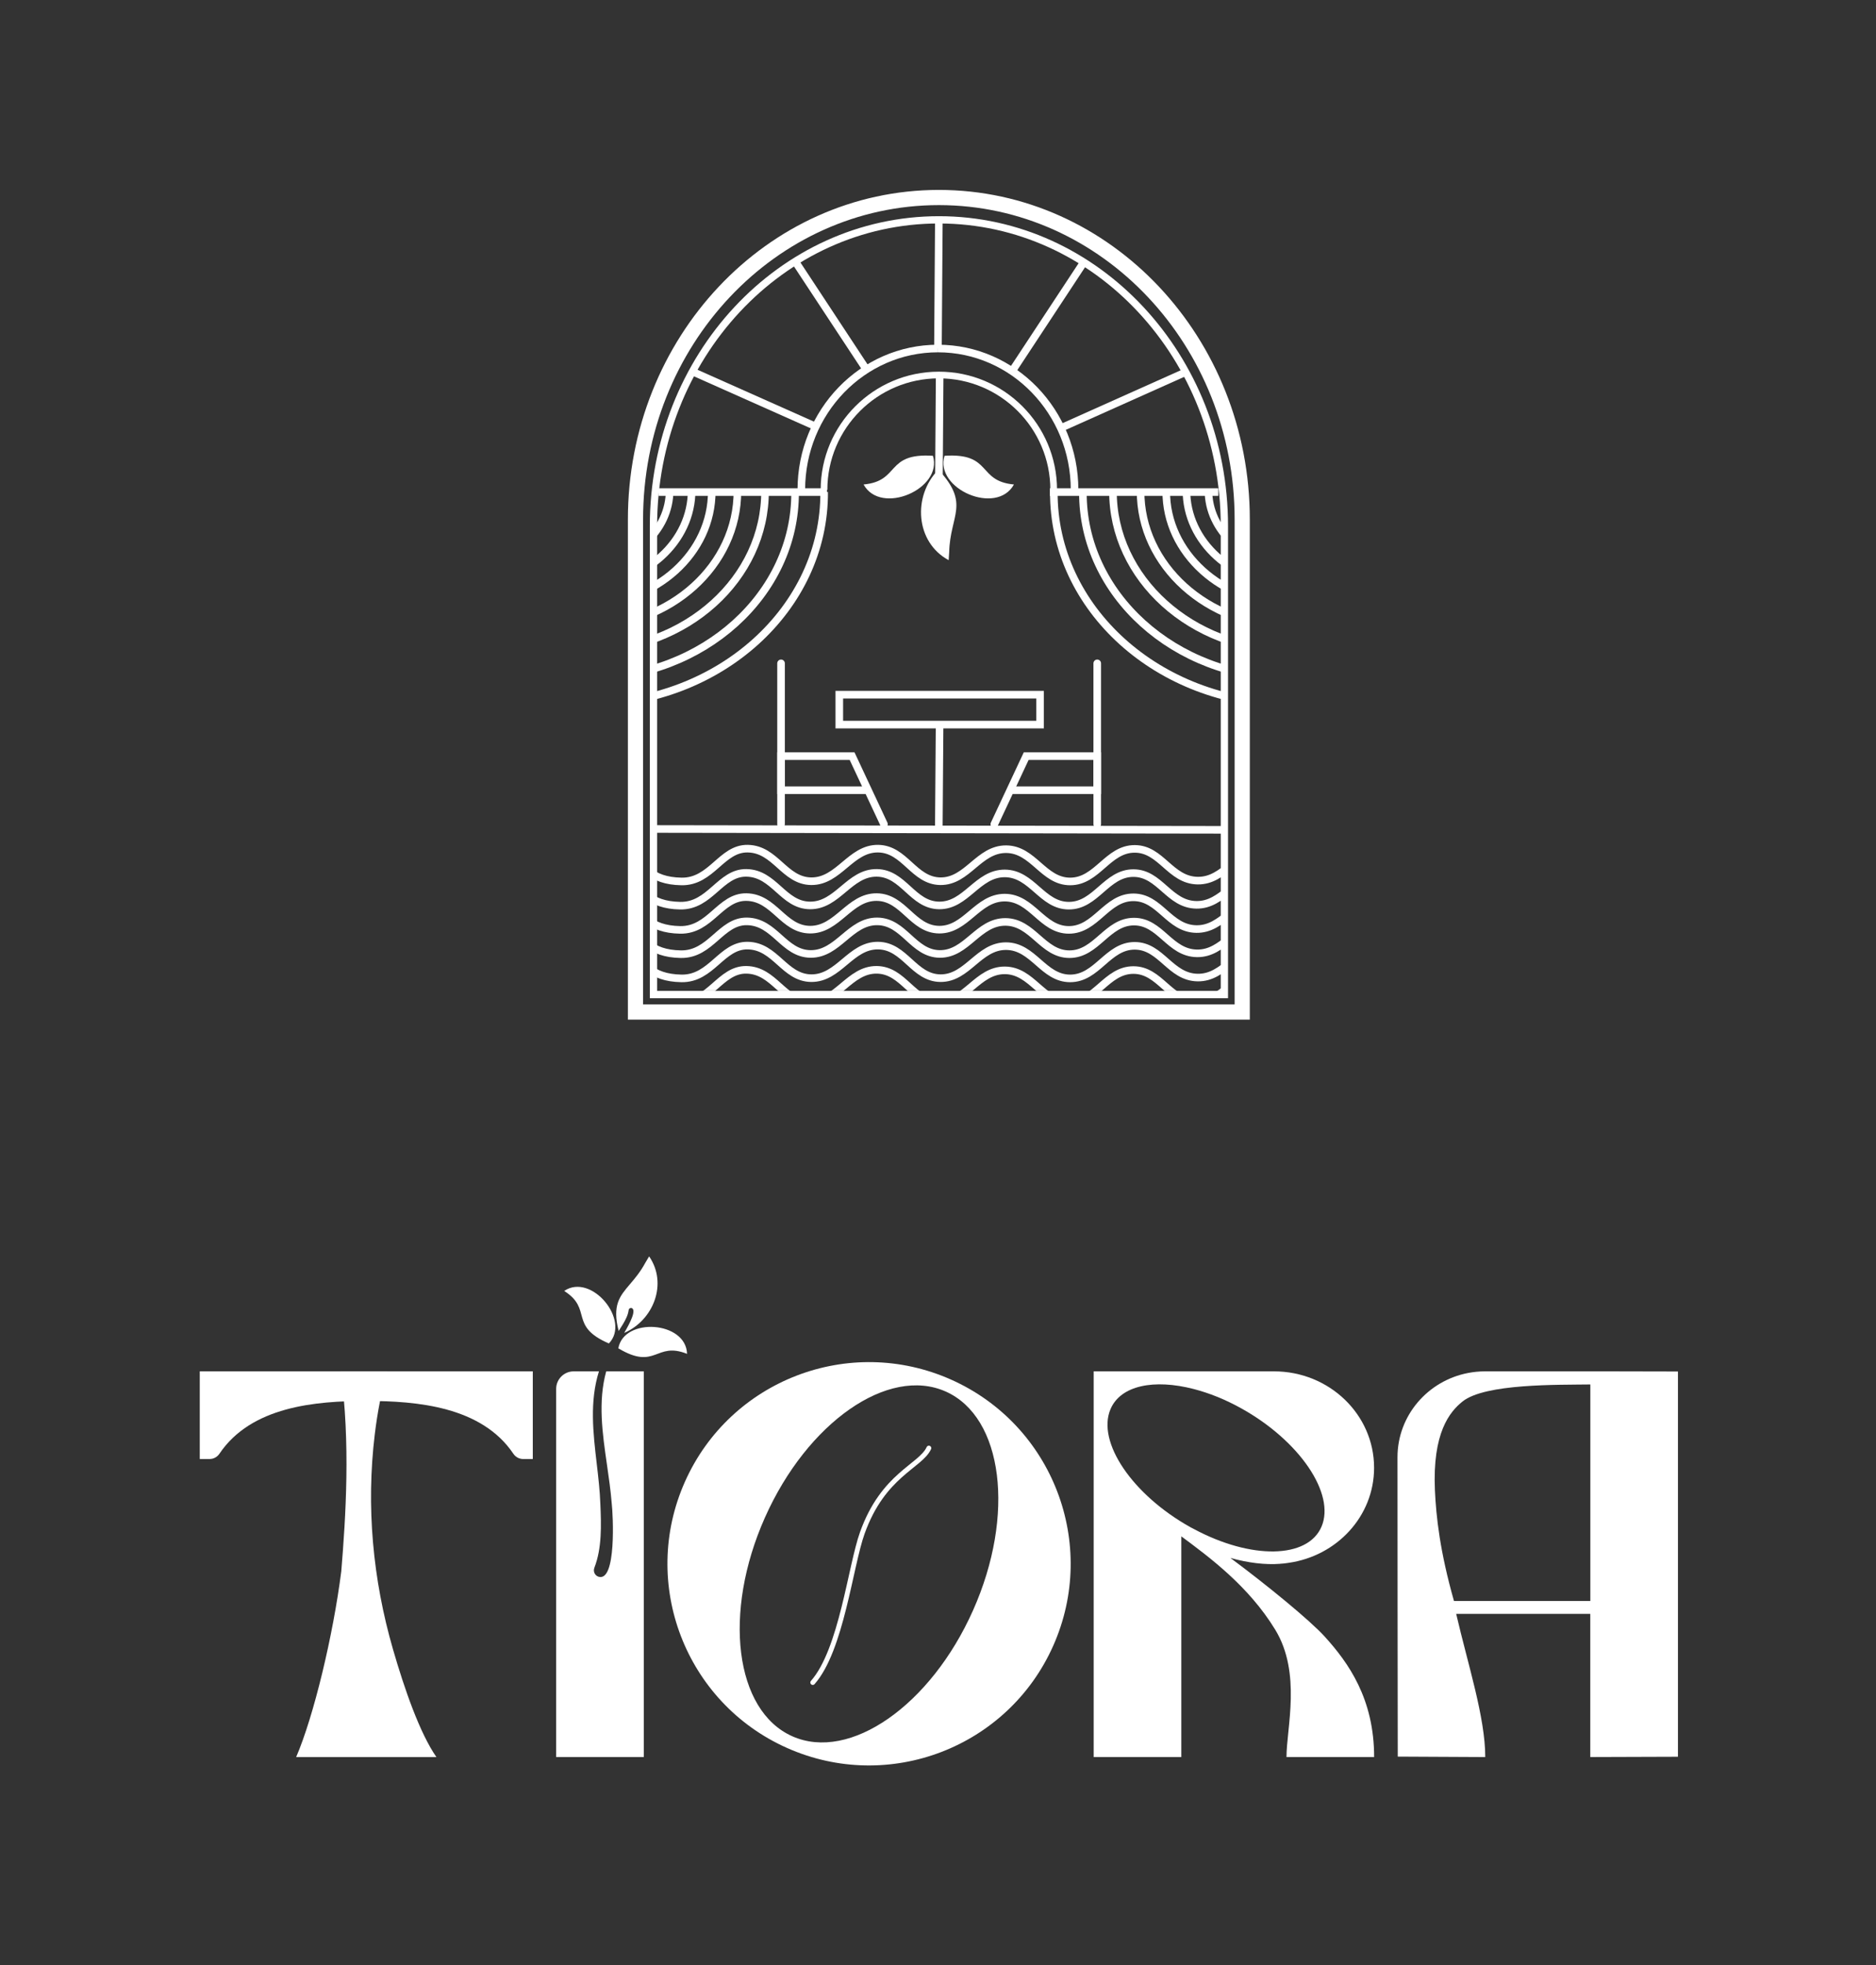 <svg width="760" height="796" viewBox="0 0 760 796" fill="none" xmlns="http://www.w3.org/2000/svg">
<rect x="0" y="0" width="760" height="796" fill="#333333" stroke="none"/>
<path d="M257.445 409.897V210.403C257.445 138.391 312.485 80 380.345 80C448.237 80 503.246 138.391 503.246 210.403V409.897H257.93H257.445Z" stroke="white" stroke-width="6.15" stroke-miterlimit="10"/>
<path d="M496.021 402.825V213.077C496.021 144.571 444.241 89.039 380.377 89.039C316.513 89.039 264.733 144.571 264.733 213.077V402.825C284.074 402.825 303.414 402.825 322.755 402.825C380.53 402.825 437.418 402.825 495.194 402.825H496.021Z" stroke="white" stroke-width="2.952" stroke-miterlimit="10"/>
<path d="M335.022 199.302H266.792" stroke="white" stroke-width="3.075" stroke-miterlimit="10"/>
<path d="M493.562 199.302H425.301" stroke="white" stroke-width="3.075" stroke-miterlimit="10"/>
<path d="M379.977 141.158L380.346 89.039" stroke="white" stroke-width="3.075" stroke-miterlimit="10"/>
<path d="M351.258 150.074L322.354 106.197" stroke="white" stroke-width="3.075" stroke-miterlimit="10"/>
<path d="M281.091 150.752L330.872 172.921" stroke="white" stroke-width="3.013" stroke-miterlimit="10"/>
<path d="M324.63 198.41C324.63 166.802 349.413 141.158 379.976 141.158" stroke="white" stroke-width="3.075" stroke-miterlimit="10"/>
<path d="M379.977 141.158C410.54 141.158 435.324 166.802 435.324 198.41" stroke="white" stroke-width="3.075" stroke-miterlimit="10"/>
<path d="M410.172 150.074L439.076 106.197" stroke="white" stroke-width="3.075" stroke-miterlimit="10"/>
<path d="M430.589 172.982L480.338 150.721" stroke="white" stroke-width="3.013" stroke-miterlimit="10"/>
<path d="M426.868 198.411C426.868 172.706 406.02 151.89 380.345 151.89C354.671 151.89 333.823 172.736 333.823 198.411" stroke="white" stroke-width="2.706" stroke-miterlimit="10"/>
<mask id="mask0_514_721" style="mask-type:luminance" maskUnits="userSpaceOnUse" x="264" y="88" width="233" height="314">
<path d="M496.078 401.841V212.094C496.078 143.587 444.297 88.056 380.433 88.056C316.569 88.056 264.79 143.587 264.79 212.094V401.841C284.13 401.841 303.47 401.841 322.812 401.841C380.587 401.841 438.332 401.841 496.109 401.841H496.078Z" fill="white"/>
</mask>
<g mask="url(#mask0_514_721)">
<path d="M257.688 343.727C259.256 350.245 263.407 356.795 276.075 357.01C288.282 357.225 292.279 343.542 302.918 343.727C314.234 343.911 317.708 356.795 328.654 356.918C339.847 357.01 344.582 343.604 355.713 343.727C366.629 343.85 370.134 356.795 380.987 356.918C391.965 357.01 396.455 343.911 407.585 343.942C418.685 344.003 422.621 357.01 433.537 357.01C444.544 357.01 448.726 343.789 459.703 343.819C470.434 343.819 474.063 356.518 485.194 356.672C496.263 356.826 500.475 344.403 512.682 343.942C521.107 343.634 528.395 350.215 535.959 357.748" stroke="white" stroke-width="3.075" stroke-miterlimit="10"/>
<path d="M257.165 353.535C258.734 360.054 262.885 366.603 275.553 366.819C287.76 367.034 291.757 353.351 302.396 353.535C313.711 353.72 317.186 366.603 328.132 366.726C339.325 366.819 344.06 353.412 355.191 353.535C366.106 353.659 369.611 366.603 380.465 366.726C391.442 366.819 395.932 353.72 407.063 353.751C418.163 353.812 422.098 366.819 433.015 366.819C444.022 366.819 448.204 353.597 459.181 353.628C469.911 353.628 473.54 366.327 484.671 366.481C495.74 366.634 499.953 354.211 512.16 353.751C520.585 353.443 527.872 360.023 535.436 367.557" stroke="white" stroke-width="3.075" stroke-miterlimit="10"/>
<path d="M257.165 363.343C258.734 369.862 262.885 376.411 275.553 376.627C287.76 376.842 291.757 363.159 302.396 363.343C313.711 363.528 317.186 376.411 328.132 376.535C339.325 376.627 344.06 363.221 355.191 363.343C366.106 363.467 369.611 376.411 380.465 376.535C391.442 376.627 395.932 363.528 407.063 363.559C418.163 363.621 422.098 376.627 433.015 376.627C444.022 376.627 448.204 363.405 459.181 363.436C469.911 363.436 473.54 376.135 484.671 376.289C495.74 376.442 499.953 364.021 512.16 363.559C520.585 363.252 527.872 369.832 535.436 377.365" stroke="white" stroke-width="3.075" stroke-miterlimit="10"/>
<path d="M257.411 373.183C258.979 379.701 263.131 386.251 275.799 386.466C288.006 386.682 292.003 372.998 302.642 373.183C313.956 373.367 317.432 386.251 328.378 386.374C339.57 386.466 344.305 373.06 355.436 373.183C366.352 373.306 369.858 386.251 380.711 386.374C391.688 386.466 396.177 373.367 407.308 373.398C418.408 373.46 422.344 386.466 433.26 386.466C444.268 386.466 448.449 373.244 459.427 373.275C470.158 373.275 473.785 385.974 484.916 386.128C495.986 386.282 500.199 373.86 512.406 373.398C520.831 373.091 528.118 379.671 535.682 387.204" stroke="white" stroke-width="3.075" stroke-miterlimit="10"/>
<path d="M257.688 382.992C259.256 389.51 263.407 396.06 276.075 396.275C288.282 396.49 292.279 382.807 302.918 382.992C314.234 383.176 317.708 396.06 328.654 396.183C339.847 396.275 344.582 382.869 355.713 382.992C366.629 383.115 370.134 396.06 380.987 396.183C391.965 396.275 396.455 383.176 407.585 383.207C418.685 383.268 422.621 396.275 433.537 396.275C444.544 396.275 448.726 383.054 459.703 383.084C470.434 383.084 474.063 395.783 485.194 395.936C496.263 396.091 500.475 383.668 512.682 383.207C521.107 382.899 528.395 389.479 535.959 397.012" stroke="white" stroke-width="3.075" stroke-miterlimit="10"/>
<path d="M257.165 392.801C258.734 399.32 262.885 405.868 275.553 406.084C287.76 406.299 291.757 392.617 302.396 392.801C313.711 392.986 317.186 405.868 328.132 405.992C339.325 406.084 344.06 392.677 355.191 392.801C366.106 392.924 369.611 405.868 380.465 405.992C391.442 406.084 395.932 392.986 407.063 393.016C418.163 393.077 422.098 406.084 433.015 406.084C444.022 406.084 448.204 392.862 459.181 392.893C469.911 392.893 473.54 405.592 484.671 405.745C495.74 405.899 499.953 393.477 512.16 393.016C520.585 392.708 527.872 399.289 535.436 406.822" stroke="white" stroke-width="3.075" stroke-miterlimit="10"/>
<path d="M271.278 198.442C271.37 215.045 256.366 228.606 237.794 228.698" stroke="white" stroke-width="3.075" stroke-miterlimit="10"/>
<path d="M280.195 198.411C280.319 219.412 261.347 236.569 237.825 236.693" stroke="white" stroke-width="3.075" stroke-miterlimit="10"/>
<path d="M288.343 198.872C288.467 223.994 265.805 244.503 237.671 244.657" stroke="white" stroke-width="3.075" stroke-miterlimit="10"/>
<path d="M298.737 198.811C298.89 228.975 271.679 253.573 237.917 253.758" stroke="white" stroke-width="3.075" stroke-miterlimit="10"/>
<path d="M309.928 198.75C310.113 234.294 278.043 263.259 238.285 263.474" stroke="white" stroke-width="3.075" stroke-miterlimit="10"/>
<path d="M322.105 199.334C322.32 240.721 284.96 274.452 238.654 274.698" stroke="white" stroke-width="3.075" stroke-miterlimit="10"/>
<path d="M333.881 199.272C334.127 246.47 291.541 284.936 238.716 285.243" stroke="white" stroke-width="3.075" stroke-miterlimit="10"/>
<path d="M489.56 198.441C489.467 215.045 504.472 228.605 523.045 228.698" stroke="white" stroke-width="3.075" stroke-miterlimit="10"/>
<path d="M480.643 198.41C480.519 219.411 499.492 236.569 523.013 236.692" stroke="white" stroke-width="3.075" stroke-miterlimit="10"/>
<path d="M472.463 198.872C472.34 223.994 495.002 244.502 523.136 244.656" stroke="white" stroke-width="3.075" stroke-miterlimit="10"/>
<path d="M462.071 198.81C461.917 228.974 489.13 253.573 522.891 253.758" stroke="white" stroke-width="3.075" stroke-miterlimit="10"/>
<path d="M450.879 198.749C450.694 234.294 482.765 263.259 522.522 263.474" stroke="white" stroke-width="3.075" stroke-miterlimit="10"/>
<path d="M438.702 199.334C438.487 240.721 475.846 274.452 522.153 274.697" stroke="white" stroke-width="3.075" stroke-miterlimit="10"/>
<path d="M426.926 199.272C426.679 246.47 469.266 284.936 522.092 285.243" stroke="white" stroke-width="3.075" stroke-miterlimit="10"/>
</g>
<path d="M382.656 184.605C402.088 183.344 395.754 194.844 410.759 196.228C403.749 208.958 378.536 197.98 382.656 184.605Z" fill="white"/>
<path d="M380.165 190.232C393.14 204.161 384.9 208.527 384.531 223.625C384.439 224.915 384.377 225.807 384.315 226.883C370.848 219.627 369.619 200.902 380.165 190.232Z" fill="white"/>
<path d="M377.951 184.605C382.071 197.98 356.858 208.958 349.848 196.228C364.853 194.844 358.519 183.344 377.951 184.605Z" fill="white"/>
<path d="M380.33 200.44L380.669 152.658" stroke="white" stroke-width="3.075" stroke-miterlimit="10" stroke-linecap="round"/>
<path d="M380.33 335.333L380.638 294.099" stroke="white" stroke-width="3.075" stroke-miterlimit="10" stroke-linecap="round"/>
<path d="M265.773 335.763L495.585 336.101" stroke="white" stroke-width="3.075" stroke-miterlimit="10" stroke-linecap="round"/>
<path d="M316.415 268.67V301.233V333.826" stroke="white" stroke-width="3.075" stroke-miterlimit="10" stroke-linecap="round"/>
<path d="M358.109 333.826L345.194 306.244H316.415V320.051H351.652" stroke="white" stroke-width="3.075" stroke-miterlimit="10" stroke-linecap="round"/>
<path d="M444.511 268.67V301.233V333.826" stroke="white" stroke-width="3.075" stroke-miterlimit="10" stroke-linecap="round"/>
<path d="M402.816 333.826L415.731 306.245H444.51V320.051H409.273" stroke="white" stroke-width="3.075" stroke-miterlimit="10" stroke-linecap="round"/>
<path d="M421.343 281.369H340.014V293.485H421.343V281.369Z" stroke="white" stroke-width="3.075" stroke-miterlimit="10" stroke-linecap="round"/>
<path d="M176.789 711.654H119.982C127.125 695.02 134.941 662.457 138.261 636.408C140.06 614.638 142.036 584.034 138.006 555.43H156.996C154.528 563.335 152.889 572.17 151.824 580.975C148.286 610.165 151.025 639.764 159.203 668.007C163.883 684.186 170.078 701.997 176.789 711.647V711.654Z" fill="white"/>
<path d="M215.843 555.43H80.928V590.934H84.94C86.537 590.934 88.011 590.111 88.904 588.786C101.774 569.661 127.758 567.419 148.385 567.419C169.013 567.419 195.092 569.678 207.962 588.792C208.856 590.118 210.329 590.939 211.927 590.939H215.843V555.435V555.43Z" fill="white"/>
<path d="M652.207 555.43H601.567C599.218 555.43 596.952 555.666 594.727 556.092C578.448 559.217 566.146 573.3 566.146 590.218C566.146 590.863 566.205 710.826 566.253 711.47L601.703 711.647C601.703 695.606 594.667 674.12 589.928 653.669H644.249V711.642L679.765 711.524V555.489M589.034 648.444C583.33 628.385 581.786 614.201 581.311 603.585C580.276 580.306 587.276 571.821 592.49 567.643C601.638 560.305 631.26 560.933 644.272 560.737V648.427H589.052L589.034 648.444Z" fill="white"/>
<path d="M478.574 622.26C489.812 630.616 505.83 642.367 516.624 660.078C527.328 677.635 521.18 700.002 521.18 711.647H556.684C556.684 688.061 546.299 673.475 536.641 662.83C530.719 656.308 513.357 642.071 498.451 631C505.653 633.012 512.529 633.834 518.588 633.385L518.553 633.367C518.878 633.35 519.18 633.326 519.505 633.29H519.648C520.44 633.231 521.209 633.095 521.979 632.994C541.576 630.242 556.666 614.112 556.666 594.485C556.666 572.909 538.512 555.43 516.097 555.43H443.07V711.647H478.574M483.617 619.266C483.196 619.029 482.77 618.834 482.345 618.603C458.734 605.461 444.213 584.023 449.893 570.72C453.988 561.11 467.539 558.418 483.622 562.596C489.812 564.199 496.362 566.791 502.913 570.447C526.523 583.591 541.051 605.029 535.369 618.331C529.79 631.397 506.789 631.71 483.622 619.266H483.617Z" fill="white"/>
<path d="M246.661 544.128C230.252 537.027 240.246 530.275 228.56 522.861C239.596 515.387 255.632 534.902 246.661 544.128Z" fill="white"/>
<path d="M250.496 546.098C265.839 555.246 265.485 543.204 278.337 548.34C277.94 535.021 252.721 533.429 250.496 546.098Z" fill="white"/>
<path fill-rule="evenodd" clip-rule="evenodd" d="M243.217 609.248C243.589 617.763 243.867 627.071 240.796 634.941H240.814C240.204 636.379 240.915 638.03 242.37 638.58C249.826 641.119 248.353 613.301 247.82 608.934C247.4 603.682 246.645 598.456 245.895 593.264C244.035 580.392 242.206 567.733 245.585 555.43H260.815V711.647H225.311V562.53C225.311 558.613 228.494 555.43 232.412 555.43H242.639C238.81 567.672 240.284 580.305 241.747 592.843C242.388 598.343 243.028 603.826 243.217 609.248Z" fill="white"/>
<path fill-rule="evenodd" clip-rule="evenodd" d="M250.628 539.078C251.178 538.199 251.728 537.331 252.272 536.476C253.414 534.571 254.438 532.619 254.674 530.612C254.733 530.079 255.224 529.689 255.775 529.748C258.1 530.394 255.16 535.959 252.879 539.859C264.739 534.751 270.573 519.875 262.97 508.866C262.669 509.367 262.4 509.82 262.106 510.319C261.903 510.663 261.686 511.028 261.438 511.445C259.401 515.203 257.178 517.813 255.214 520.117C250.996 525.065 247.982 528.602 250.628 539.078Z" fill="white"/>
<path d="M385.284 558.77C344.082 540.427 295.814 558.954 277.47 600.157C259.127 641.359 277.654 689.627 318.857 707.971C360.059 726.314 408.327 707.788 426.671 666.585C445.014 625.383 426.488 577.114 385.284 558.77ZM320.969 703.231C297.684 692.864 292.72 653.2 309.886 614.642C327.053 576.085 359.846 553.232 383.131 563.605C406.415 573.972 411.38 613.636 394.214 652.194C377.048 690.752 344.254 713.604 320.969 703.231Z" fill="white"/>
<path d="M329.262 681.458C340.895 668.278 344.507 634.363 349.333 620.877C357.797 597.224 372.873 593.927 376.296 586.522" stroke="white" stroke-width="1.967" stroke-linecap="round" stroke-linejoin="round"/>
</svg>
